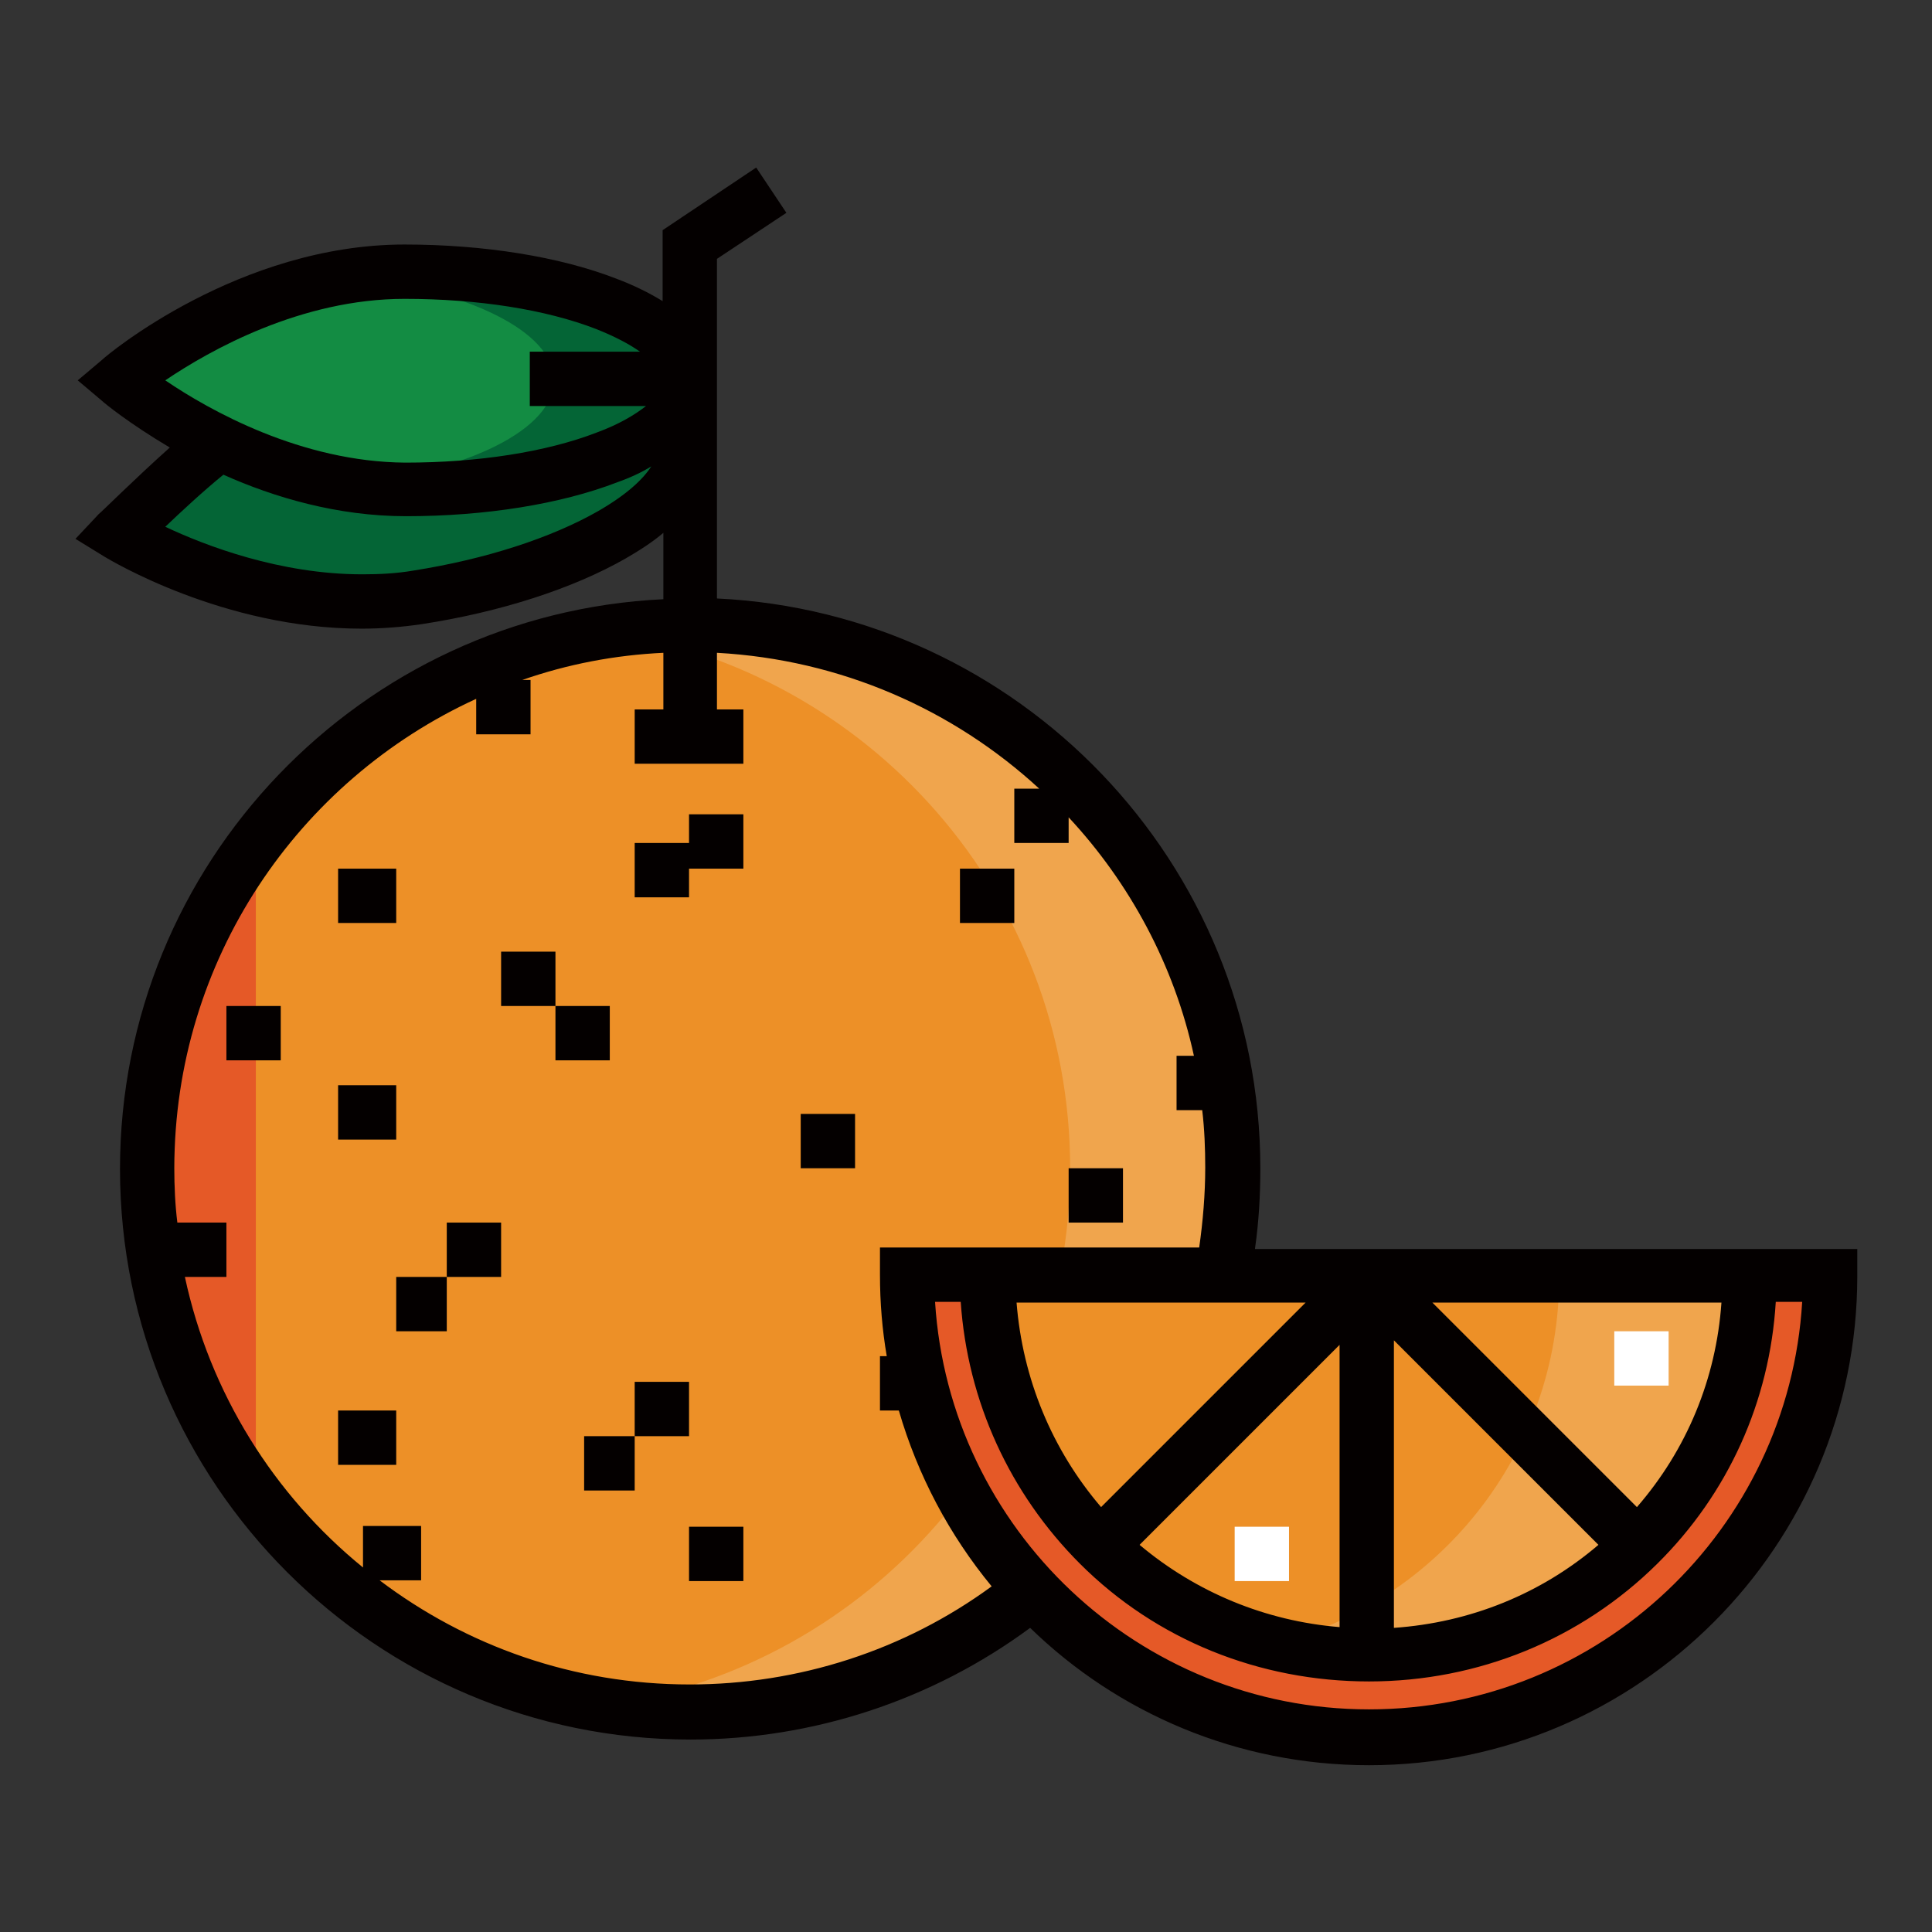 <?xml version="1.0" encoding="utf-8"?>
<!-- Svg Vector Icons : http://www.onlinewebfonts.com/icon -->
<!DOCTYPE svg PUBLIC "-//W3C//DTD SVG 1.1//EN" "http://www.w3.org/Graphics/SVG/1.1/DTD/svg11.dtd">
<svg version="1.1" xmlns="http://www.w3.org/2000/svg" xmlns:xlink="http://www.w3.org/1999/xlink" x="0px" y="0px" viewBox="0 0 256 256" enable-background="new 0 0 256 256" xml:space="preserve">
<rect x="0" y="0" width="256" height="256" fill="#333333" stroke="none"/>
<g> <path fill="#046536" d="M90.4,59.1c1.2,7.9-14.5,16.8-35.1,20s-39.6-8.4-39.6-8.4s8.5-8.5,14.5-13.1"/> <path fill="#138c43" d="M91.4,50.4c0,8-16.9,14.4-37.8,14.4S15.9,50.4,15.9,50.4S32.8,36,53.6,36S91.4,42.5,91.4,50.4z"/> <path fill="#046536" d="M53.6,36c-2.5,0-5,0.2-7.4,0.6c15.7,1.8,27.2,7.3,27.2,13.8c0,6.5-11.5,12.1-27.2,13.8 c2.4,0.4,4.8,0.6,7.4,0.6c20.9,0,37.8-6.4,37.8-14.4S74.5,36,53.6,36z"/> <path fill="#ed9027" d="M138.2,209.5c-12.6,10.8-28.9,17.3-46.8,17.3c-39.8,0-72-32.2-72-72c0-39.8,32.2-72,72-72s72,32.2,72,72 c0,4.9-0.5,9.7-1.4,14.4"/> <path fill="#f0a54d" d="M91.4,82.8c-3.7,0-7.3,0.4-10.8,0.9c34.6,5.2,61.2,35,61.2,71.1c0,36.1-26.6,65.9-61.2,71.1 c3.5,0.5,7.1,0.9,10.8,0.9c39.8,0,72-32.2,72-72C163.4,115.1,131.2,82.8,91.4,82.8L91.4,82.8z"/> <path fill="#e55927" d="M33.9,198l-10.8-14.4v-50.4l10.8-21.6V198z M131,169.2h-10.8c0,34,27.4,61.2,61.2,61.2s61.2-27.2,61.2-61.2 h-10.5"/> <path fill="#040000" d="M44.8,115.1h7.7v7.2h-7.7V115.1z M66.4,126.1h7.2v7.2h-7.2V126.1z M73.6,133.3h7.2v7.2h-7.2V133.3z  M44.8,143.8h7.7v7.2h-7.7V143.8z M106.1,147.6h7.2v7.2h-7.2V147.6z M127.2,115.1h7.2v7.2h-7.2V115.1z M141.6,154.8h7.2v7.2h-7.2 V154.8z M84.1,183.1h7.2v7.2h-7.2V183.1z M77.4,190.3h6.7v7.2h-6.7V190.3z M91.3,202.3h7.2v7.2h-7.2V202.3z M30,133.3h7.2v7.2H30 V133.3z M52.5,169.2h6.7v7.2h-6.7V169.2z M44.8,186.9h7.7v7.2h-7.7V186.9z"/> <path fill="#040000" d="M59.2,162h7.2v7.2h-7.2V162z"/> <path fill="#ed9027" d="M231.8,169.2c0,27.8-22.6,50.4-50.4,50.4c-27.8,0-50.4-22.6-50.4-50.4H231.8L231.8,169.2z"/> <path fill="#f0a54d" d="M206.6,169.2c0,23.5-16.1,43.1-37.8,48.7c4,1,8.2,1.7,12.6,1.7c27.8,0,50.4-22.6,50.4-50.4H206.6z"/> <path fill="#ffffff" d="M163.6,202.3h7.2v7.2h-7.2V202.3z M213.9,176.4h7.2v7.2h-7.2V176.4z"/> <path fill="#040000" d="M91.3,111.7h-7.2v7.2h7.2v-3.8h7.2v-7.2h-7.2V111.7z"/> <path fill="#040000" d="M166.3,165.4c0.5-3.5,0.7-7,0.7-10.6c0-40.5-32-73.6-72-75.5v-45l9.2-6.1l-4-6l-12.4,8.3v9.4 c-1.8-1.1-3.8-2.1-6.2-3c-7.5-2.9-17.5-4.5-28-4.5c-21.9,0-39.4,14.6-40.1,15.3l-3.2,2.7l3.2,2.7c0.3,0.3,3.6,3,9,6.2 c-4.7,4.2-9.1,8.6-9.4,8.8L10,71.4l3.9,2.4c0.7,0.4,15.7,9.5,34,9.5c2.6,0,5.3-0.2,8-0.6c10.4-1.6,20-4.7,27-8.7 c1.9-1.1,3.6-2.2,5-3.4v8.8c-40,1.9-72,35-72,75.5c0,41.7,33.9,75.6,75.6,75.6c16.2,0,32-5.2,45-14.8 c11.6,11.3,27.5,18.2,44.9,18.2c35.7,0,64.7-29.1,64.7-64.8v-3.6H166.3L166.3,165.4L166.3,165.4z M21.9,50.4 c5.9-4,18-10.8,31.7-10.8c9.7,0,18.7,1.4,25.4,4c2.5,1,4.4,2,5.8,3H70.2v7.2h15.4c-1.4,1.1-3.5,2.4-6.5,3.5c-6.7,2.6-15.8,4-25.4,4 C39.9,61.2,27.8,54.4,21.9,50.4L21.9,50.4z M79.3,67.7c-6.3,3.6-15,6.4-24.5,7.9c-2.3,0.4-4.6,0.5-6.8,0.5 c-10.9,0-20.8-3.8-26.1-6.3c2.1-2,5-4.7,7.7-6.9c6.7,3,15.1,5.5,24.2,5.5c10.5,0,20.5-1.6,28-4.5c1.7-0.6,3.2-1.3,4.5-2.1 C85.2,63.5,83.1,65.5,79.3,67.7z M228.1,172.6c-0.7,10.1-4.6,19.5-11.2,27.1l-27.1-27.1H228.1L228.1,172.6z M184.7,177.6l27.1,27.1 c-7.6,6.5-17,10.3-27.1,11V177.6z M173,172.6l-27.1,27.1c-6.5-7.6-10.4-17-11.2-27.1H173z M177.5,178.2v37.4 c-9.8-0.8-19-4.6-26.5-10.9L177.5,178.2z M91.4,223.2c-15.4,0-29.6-5.1-41.1-13.8h5.5v-7.2h-7.7v5.5c-11.8-9.6-20.3-23.1-23.6-38.5 H30V162h-6.5c-0.3-2.4-0.4-4.8-0.4-7.2c0-27.6,16.4-51.4,40-62.2v4.7h7.2v-7.2h-1.1c6-2.1,12.3-3.3,18.7-3.6V94h-3.8v7.2h14.4V94 H95v-7.5c16.4,0.9,31.3,7.5,42.7,18h-3.3v7.2h7.2v-3.4c8.1,8.7,14,19.6,16.6,31.6h-2.3v7.2h3.4c0.3,2.5,0.4,5.1,0.4,7.6 c0,3.5-0.3,7.1-0.8,10.6h-42.3v3.6c0,3.7,0.3,7.3,0.9,10.8h-0.9v7.2h2.5c2.5,8.6,6.7,16.5,12.3,23.3 C119.8,218.7,105.8,223.2,91.4,223.2L91.4,223.2z M181.4,226.5c-30.5,0-55.6-23.9-57.5-54h3.4c0.9,13.2,6.5,25.4,15.8,34.7 c10.1,10.1,23.8,15.6,38.3,15.6s28.1-5.6,38.2-15.6c9.4-9.3,14.9-21.5,15.7-34.7h3.5C237,202.6,212,226.5,181.4,226.5z"/></g>
</svg>